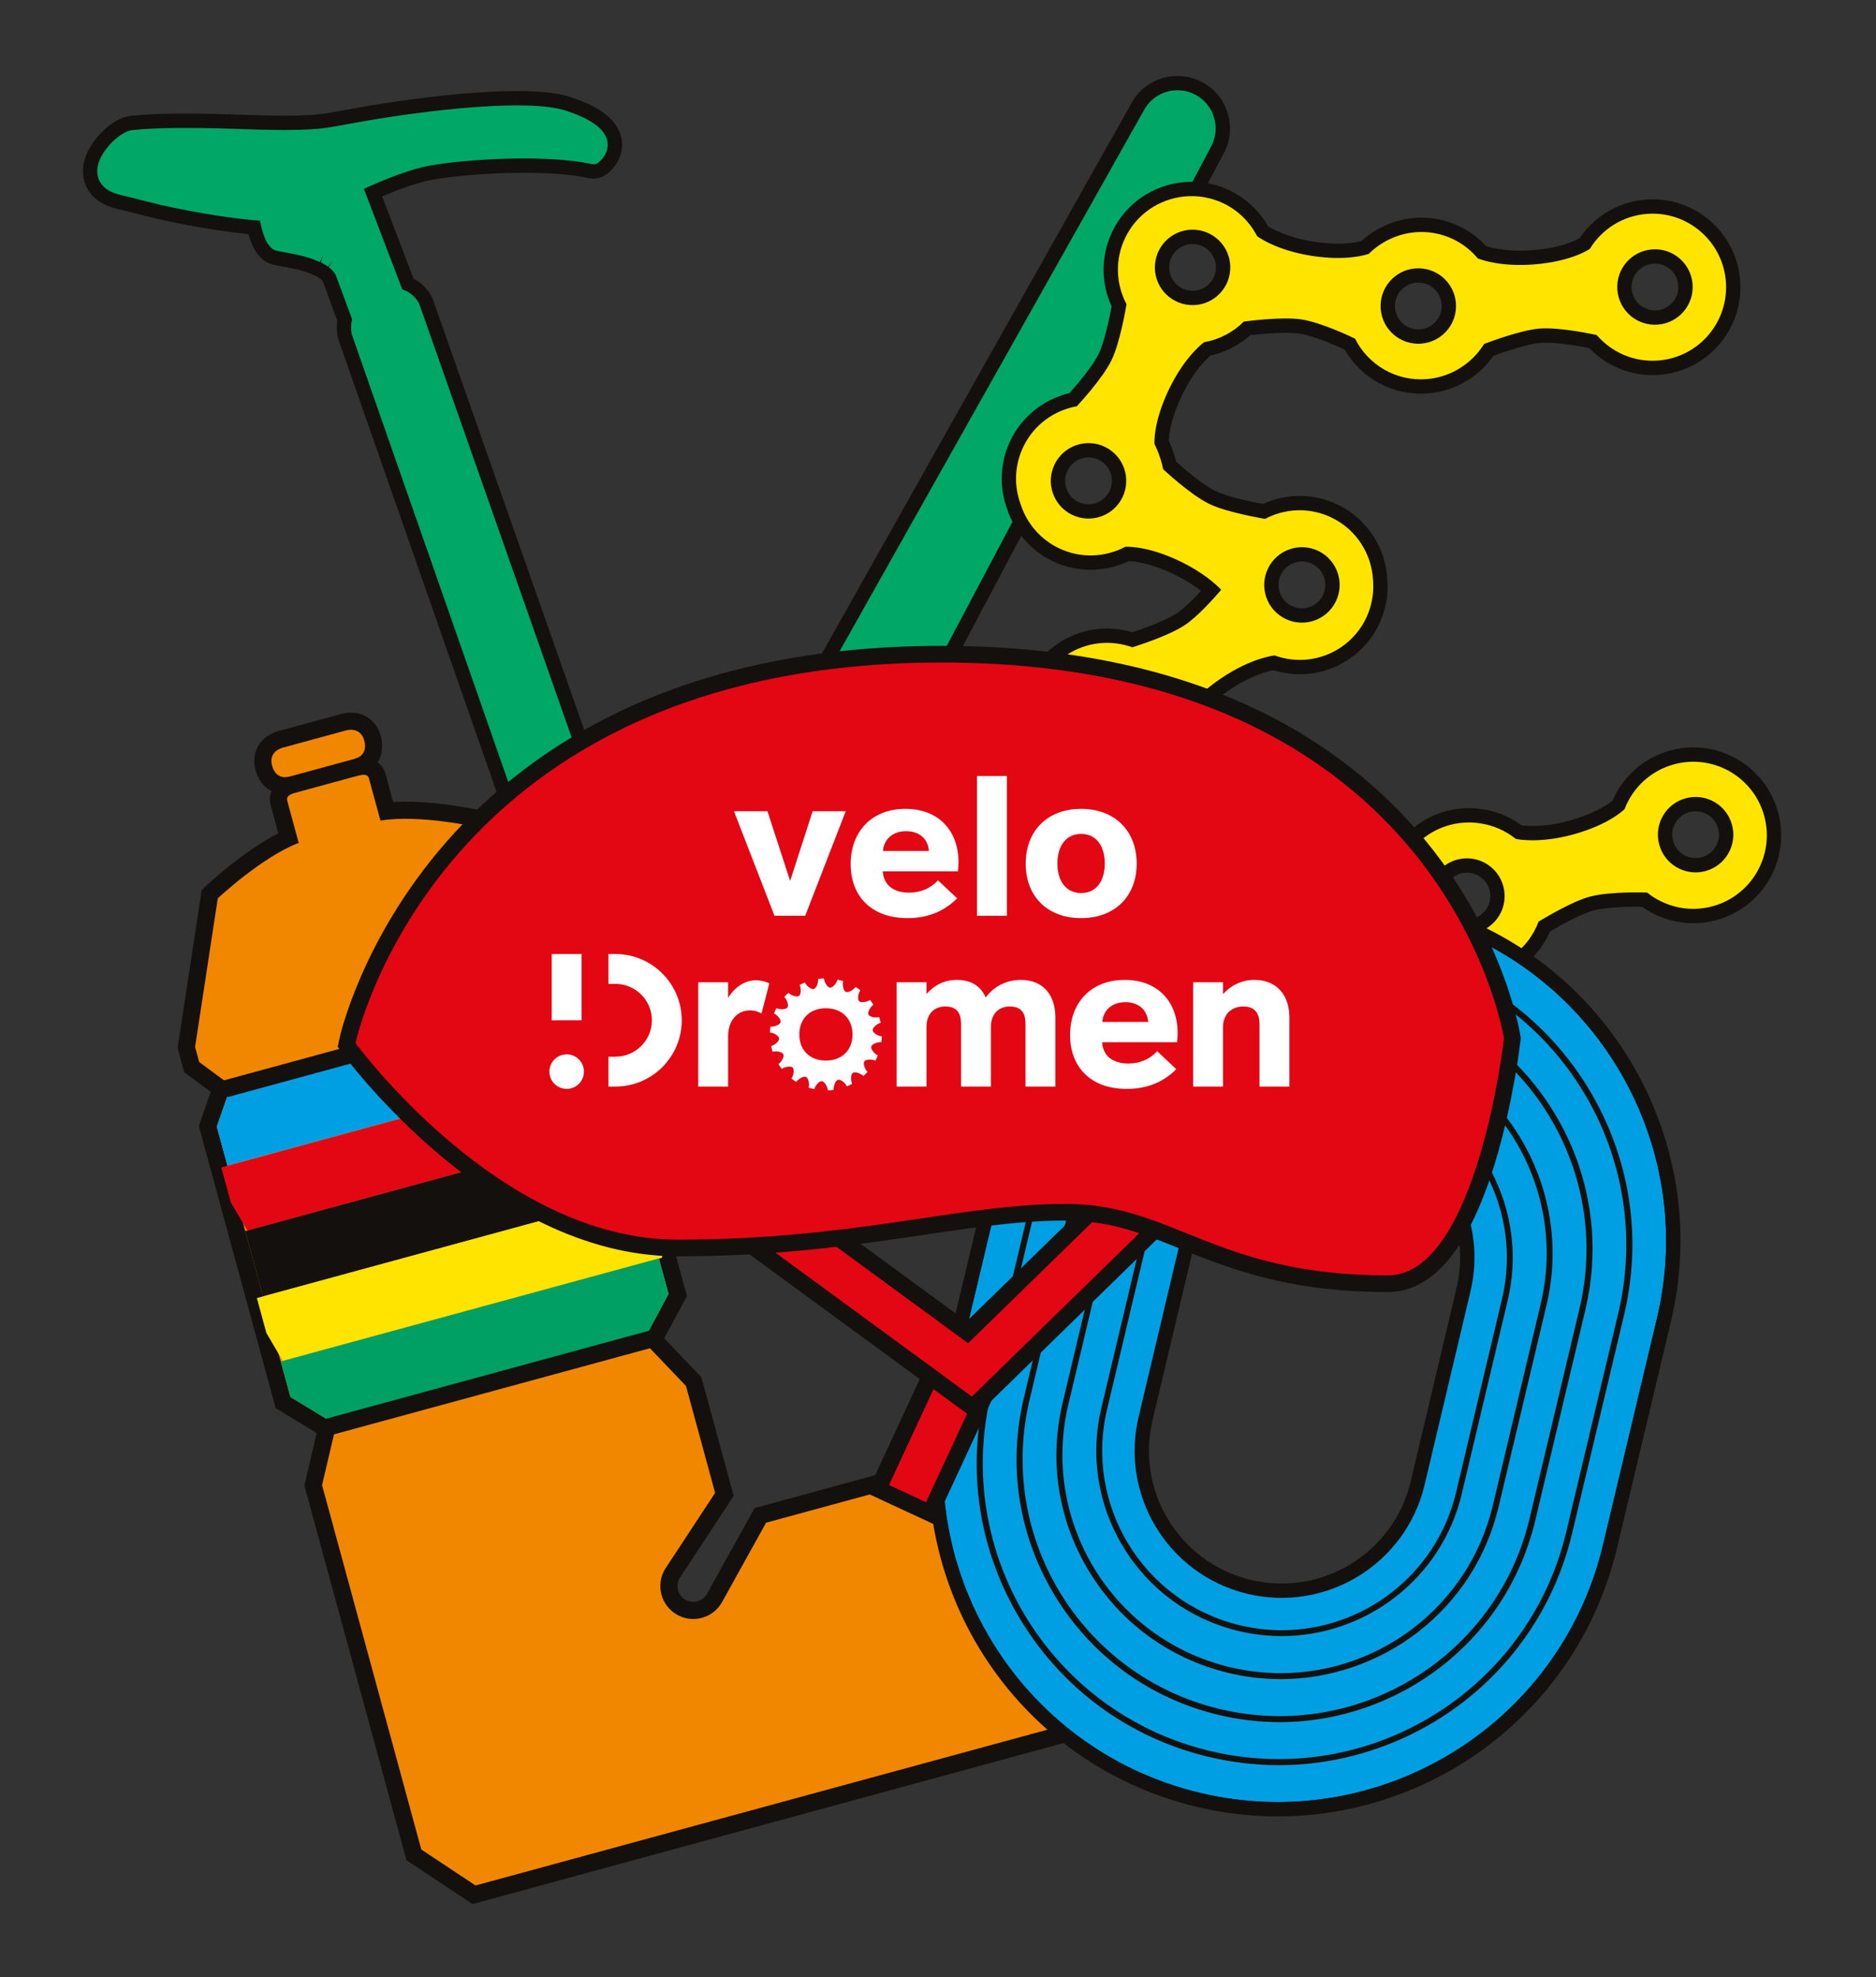 <?xml version="1.0" encoding="UTF-8"?> <svg xmlns="http://www.w3.org/2000/svg" xmlns:xlink="http://www.w3.org/1999/xlink" version="1.1" id="Laag_1" x="0px" y="0px" width="2818.489px" height="2969.829px" viewBox="0 0 2818.489 2969.829" xml:space="preserve"><rect x="0" y="0" width="2818.489" height="2969.829" fill="#333333" stroke="none"/> <g> <g> <path fill="none" stroke="#13100D" stroke-width="51.463" stroke-miterlimit="10" d="M347.171,1630.578l-47.937-35.388 l-6.143-22.551l34.104-223.25c0,0,66.066-62.139,121.576-83.315l-17.304-63.514c-2.29-8.408,10.139-11.219,10.139-11.219 l-6.78-24.89c0,0-19.672,7.033-26.091-16.521c-5.875-21.561,15.506-26.728,15.506-26.728l96.022-26.158 c0,0,21.047-6.393,26.922,15.169c6.415,23.554-14.108,27.472-14.108,27.472l6.78,24.89c0,0,12.138-3.882,14.429,4.526 l17.304,63.513c58.577-9.903,147.035,10.142,147.035,10.142l142.623,175.106l6.143,22.548l-23.364,54.814l49.803,42.236 c0,0,104.501,383.597,110.645,406.146l-38.122,70.944l64.283,67.269l43.744,160.58l-75.626,115.09 c-6.635,11.442-8.408,24.784-4.998,37.565c3.406,12.775,11.591,23.46,23.03,30.083c11.53,6.684,24.968,8.434,37.828,4.93 c12.655-3.445,23.25-11.598,29.992-23.26l66.35-119.628l230.939-62.915l396.955,317.949L714.399,2832.073l-81.439-54.019 l-149.093-547.28l21.284-90.581l-68.835-41.806c-6.143-22.548-103.54-380.068-110.645-406.145L347.171,1630.578z"></path> <path fill="#F18700" d="M347.171,1630.578l-47.937-35.388l-6.143-22.551l34.104-223.25c0,0,66.066-62.139,121.576-83.315 l-17.304-63.514c-2.29-8.408,10.139-11.219,10.139-11.219l-6.78-24.89c0,0-19.672,7.033-26.091-16.521 c-5.875-21.561,15.506-26.728,15.506-26.728l96.022-26.158c0,0,21.047-6.393,26.922,15.169 c6.415,23.554-14.108,27.472-14.108,27.472l6.78,24.89c0,0,12.138-3.882,14.429,4.526l17.304,63.513 c58.577-9.903,147.035,10.142,147.035,10.142l142.623,175.106l6.143,22.548l-23.364,54.814l49.803,42.236 c0,0,104.501,383.597,110.645,406.146l-38.122,70.944l64.283,67.269l43.744,160.58l-75.626,115.09 c-6.635,11.442-8.408,24.784-4.998,37.565c3.406,12.775,11.591,23.46,23.03,30.083c11.53,6.684,24.968,8.434,37.828,4.93 c12.655-3.445,23.25-11.598,29.992-23.26l66.35-119.628l230.939-62.915l396.955,317.949L714.399,2832.073l-81.439-54.019 l-149.093-547.28l21.284-90.581l-68.835-41.806c-6.143-22.548-103.54-380.068-110.645-406.145L347.171,1630.578z"></path> </g> <g> <defs> <path id="SVGID_1_" d="M520.263,1097.043l-96.022,26.158c0,0-21.38,5.17-15.509,26.728c6.418,23.557,26.09,16.521,26.09,16.521 l6.781,24.89c0,0-12.429,2.811-10.136,11.219l17.301,63.51c-55.51,21.183-121.573,83.318-121.573,83.318l-34.104,223.249 l6.143,22.551l47.937,35.391l-21.503,61.66c7.104,26.078,104.501,383.597,110.645,406.146l68.838,41.81l-21.283,90.578 l149.093,547.277l81.435,54.025l1064.452-289.865l-396.951-317.942l-230.939,62.912l-66.354,119.628 c-6.739,11.662-17.333,19.811-29.989,23.26c-12.859,3.507-26.301,1.753-37.827-4.93c-11.442-6.622-19.624-17.304-23.033-30.083 c-3.41-12.785-1.637-26.119,5.001-37.565l75.628-115.089l-43.747-160.577l-64.283-67.272l38.118-70.944 c-6.143-22.548-110.645-406.146-110.645-406.146l-49.803-42.237l23.367-54.814l-6.14-22.551l-142.633-175.106 c0,0-88.455-20.041-147.032-10.139l-17.301-63.513c-2.294-8.408-14.428-4.526-14.428-4.526l-6.777-24.89 c0,0,20.52-3.914,14.102-27.469c-3.688-13.539-13.354-16.059-20.041-16.055C523.177,1096.16,520.263,1097.043,520.263,1097.043"></path> </defs> <clipPath id="SVGID_00000103986249088851375690000003458976309281980307_"> <use xlink:href="#SVGID_1_" overflow="visible"></use> </clipPath> <polygon clip-path="url(#SVGID_00000103986249088851375690000003458976309281980307_)" fill="#009FE3" points="924.489,1592.027 332.138,1753.397 305.423,1655.333 865.488,1502.76 910.937,1542.285 "></polygon> <rect x="334.701" y="1670.924" transform="matrix(0.965 -0.263 0.263 0.965 -429.988 229.198)" clip-path="url(#SVGID_00000103986249088851375690000003458976309281980307_)" fill="#E30613" width="613.938" height="101.637"></rect> <g clip-path="url(#SVGID_00000103986249088851375690000003458976309281980307_)"> <g> <defs> <rect id="SVGID_00000116202167934906516350000003328457885134679987_" x="358.848" y="1690.089" width="619.056" height="259.433"></rect> </defs> <clipPath id="SVGID_00000167378854676646912920000001933314975908207039_"> <use xlink:href="#SVGID_00000116202167934906516350000003328457885134679987_" overflow="visible"></use> </clipPath> <rect x="361.416" y="1768.986" transform="matrix(0.965 -0.263 0.263 0.965 -454.823 239.668)" clip-path="url(#SVGID_00000167378854676646912920000001933314975908207039_)" fill="#13100D" width="613.938" height="101.637"></rect> </g> </g> <rect x="388.13" y="1867.048" transform="matrix(0.965 -0.263 0.263 0.965 -479.659 250.138)" clip-path="url(#SVGID_00000103986249088851375690000003458976309281980307_)" fill="#FFE400" width="613.938" height="101.637"></rect> <polygon clip-path="url(#SVGID_00000103986249088851375690000003458976309281980307_)" fill="#009F63" points="994.67,1994.267 466.079,2138.268 430.568,2114.711 412.28,2047.584 1004.631,1886.214 1023.75,1956.388 "></polygon> </g> <g> <line fill="none" stroke="#13100D" stroke-width="25.731" stroke-miterlimit="10" x1="872.073" y1="1490.175" x2="338.392" y2="1635.561"></line> <line fill="none" stroke="#13100D" stroke-width="25.731" stroke-miterlimit="10" x1="547.426" y1="1149.173" x2="421.253" y2="1183.545"></line> <line fill="none" stroke="#13100D" stroke-width="25.731" stroke-miterlimit="10" x1="477.888" y1="2147.62" x2="989.544" y2="2008.232"></line> <path fill="none" stroke="#13100D" stroke-width="43.036" stroke-miterlimit="10" d="M1824.276,177.516 c-4.125-14.758-13.736-27.022-27.065-34.54c-27.579-15.528-62.65-5.736-77.751,21.147L985.668,1468.32L630.293,457.566 c-0.107-0.307-0.229-0.605-0.365-0.903c-3.432-7.463-11.97-17.708-25.508-21.988l-57.716-151.07 c32.648-14.684,68.874-29.458,99.649-34.951c55.746-9.951,177.06-16.958,243.048-2.038c3.038,0.679,6.256,0.003,8.773-1.831 l0.896-0.689c0.088-0.071,0.783-0.65,0.867-0.718c1.702-1.449,4.225-3.856,6.615-7.13c2.368-3.238,4.118-6.671,5.202-10.2 c0.026-0.075,0.045-0.149,0.065-0.223c0.23-0.773,0.434-1.572,0.641-2.588c0.045-0.201,0.087-0.401,0.123-0.602 c0.188-1.042,0.317-2.102,0.414-3.487c0.062-1.132,0.058-2.281-0.029-3.697c-0.094-1.216-0.256-2.452-0.521-3.73 c-3.74-18.058-24.114-32.949-62.291-45.514c-55.685-18.333-207.424-1.569-314.937,17.887c-13.193,2.388-25.848,4.678-37.74,6.774 c-36.52,6.421-93.192,4.461-148.006,2.562c-50.771-1.763-116.083-2.184-151.484,2.1c-15.648,1.902-42.23,25.398-49.787,49.056 c-0.356,1.097-0.657,2.196-1.045,3.775c-0.239,1.055-0.446,2.112-0.676,3.62c-0.155,1.067-0.269,2.122-0.336,3.17 c-0.006,0.094-0.013,0.184-0.019,0.275c-0.058,1.123-0.055,2.232,0.01,3.979c0.068,1.122,0.188,2.226,0.475,3.956 c0.201,1.113,0.446,2.216,0.844,3.555c0.33,1.084,0.735,2.161,1.417,3.756c0.485,1.064,1.039,2.11,2.022,3.727 c0.637,1.006,1.333,1.996,2.355,3.254c0.766,0.928,1.595,1.834,2.798,3.008c0.899,0.854,1.876,1.679,3.432,2.876 c1.029,0.77,2.125,1.511,3.707,2.472c1.155,0.686,2.371,1.345,3.827,2.057c1.262,0.605,2.62,1.181,4.717,1.996 c1.336,0.508,2.747,0.984,4.953,1.647c1.517,0.443,3.086,0.867,4.768,1.255c11.475,2.63,24.984,6.105,39.755,9.906 c46.601,11.983,121.275,25.515,169.409,28.549c7.107,36.64,17.621,43.449,25.133,45.271l3.876,0.825 c1.841,0.352,4.031,0.737,6.506,1.177c5.642,1,12.827,2.265,20.792,4.06l6.376,1.514c5.454,1.378,10.562,2.879,15.8,4.675 l11.582,4.649l4.552-9.783l-3.148,10.455l2.2,1.103c0.003,0,0.886,0.466,0.886,0.466l1.925,1.061 c1.294,0.734,2.552,1.501,4.428,2.727l1.443,1.026l6.312-8.751l-5.37,9.424l5.267,4.623c2.297,2.381,4.024,4.746,5.273,7.233 l24.441,66.163c-1.517,6.984-1.864,14.25-0.686,21.451c0.103,0.624,0.262,1.239,0.469,1.841l391.39,1119.444 c0.152,0.437,0.336,0.867,0.547,1.278c8.693,17.207,25.314,28.727,44.482,30.827c3.312,0.359,6.706,0.421,10.087,0.184 c18.139-1.271,93.111-17.98,102.492-33.114l741.34-1400.099C1826.541,207.796,1828.41,192.3,1824.276,177.516z"></path> <path fill="#00A767" d="M1824.276,177.516c-4.125-14.758-13.736-27.022-27.065-34.54c-27.579-15.528-62.65-5.736-77.751,21.147 L985.668,1468.32L630.293,457.566c-0.107-0.307-0.229-0.605-0.365-0.903c-3.432-7.463-11.97-17.708-25.508-21.988l-57.716-151.07 c32.648-14.684,68.874-29.458,99.649-34.951c55.746-9.951,177.06-16.958,243.048-2.038c3.038,0.679,6.256,0.003,8.773-1.831 l0.896-0.689c0.088-0.071,0.783-0.65,0.867-0.718c1.702-1.449,4.225-3.856,6.615-7.13c2.368-3.238,4.118-6.671,5.202-10.2 c0.026-0.075,0.045-0.149,0.065-0.223c0.23-0.773,0.434-1.572,0.641-2.588c0.045-0.201,0.087-0.401,0.123-0.602 c0.188-1.042,0.317-2.102,0.414-3.487c0.062-1.132,0.058-2.281-0.029-3.697c-0.094-1.216-0.256-2.452-0.521-3.73 c-3.74-18.058-24.114-32.949-62.291-45.514c-55.685-18.333-207.424-1.569-314.937,17.887c-13.193,2.388-25.848,4.678-37.74,6.774 c-36.52,6.421-93.192,4.461-148.006,2.562c-50.771-1.763-116.083-2.184-151.484,2.1c-15.648,1.902-42.23,25.398-49.787,49.056 c-0.356,1.097-0.657,2.196-1.045,3.775c-0.239,1.055-0.446,2.112-0.676,3.62c-0.155,1.067-0.269,2.122-0.336,3.17 c-0.006,0.094-0.013,0.184-0.019,0.275c-0.058,1.123-0.055,2.232,0.01,3.979c0.068,1.122,0.188,2.226,0.475,3.956 c0.201,1.113,0.446,2.216,0.844,3.555c0.33,1.084,0.735,2.161,1.417,3.756c0.485,1.064,1.039,2.11,2.022,3.727 c0.637,1.006,1.333,1.996,2.355,3.254c0.766,0.928,1.595,1.834,2.798,3.008c0.899,0.854,1.876,1.679,3.432,2.876 c1.029,0.77,2.125,1.511,3.707,2.472c1.155,0.686,2.371,1.345,3.827,2.057c1.262,0.605,2.62,1.181,4.717,1.996 c1.336,0.508,2.747,0.984,4.953,1.647c1.517,0.443,3.086,0.867,4.768,1.255c11.475,2.63,24.984,6.105,39.755,9.906 c46.601,11.983,121.275,25.515,169.409,28.549c7.107,36.64,17.621,43.449,25.133,45.271l3.876,0.825 c1.841,0.352,4.031,0.737,6.506,1.177c5.642,1,12.827,2.265,20.792,4.06l6.376,1.514c5.454,1.378,10.562,2.879,15.8,4.675 l11.582,4.649l4.552-9.783l-3.148,10.455l2.2,1.103c0.003,0,0.886,0.466,0.886,0.466l1.925,1.061 c1.294,0.734,2.552,1.501,4.428,2.727l1.443,1.026l6.312-8.751l-5.37,9.424l5.267,4.623c2.297,2.381,4.024,4.746,5.273,7.233 l24.441,66.163c-1.517,6.984-1.864,14.25-0.686,21.451c0.103,0.624,0.262,1.239,0.469,1.841l391.39,1119.444 c0.152,0.437,0.336,0.867,0.547,1.278c8.693,17.207,25.314,28.727,44.482,30.827c3.312,0.359,6.706,0.421,10.087,0.184 c18.139-1.271,93.111-17.98,102.492-33.114l741.34-1400.099C1826.541,207.796,1828.41,192.3,1824.276,177.516"></path> <path fill="none" stroke="#13100D" stroke-width="43.036" stroke-miterlimit="10" d="M2650.61,1225.81 c-15.949-58.871-76.59-93.696-135.486-77.783c-35.443,9.608-62.165,35.417-74.354,67.302c0,0-22.361,23.218-77.971,38.274 c-47.853,12.95-79.384,7.748-85.486,6.512c-14.865-12.002-32.849-20.177-52.398-23.195c-0.57-0.097-1.139-0.188-1.712-0.272 c-0.482-0.068-0.964-0.126-1.449-0.188c-14.205-1.944-29.021-1.181-43.747,2.798c-28.556,7.729-51.421,25.994-65.613,49.457 c-6.855,4.096-33.182,17.883-82.015,21.303c-55.222,3.866-86.204-10.575-86.204-10.575 c-20.077-23.861-49.936-38.914-82.888-39.393c-3.093-2.546-45.031-37.248-61.21-61.246c-18.149-26.88-33.952-79.96-33.952-79.96 c2.267-6.263,3.95-12.717,5.063-19.271c1.404-6.457,2.248-13.034,2.488-19.656c0,0,13.635-29.19,61.43-61.417 c45.895-30.959,79.944-33.952,79.944-33.952c32.079,11.646,69.084,8.317,99.529-12.209c34.463-23.26,51.612-62.553,48.26-101.224 c-2.07-38.765-24.528-75.279-61.896-93.492c-33.007-16.107-70.116-14.247-100.26,1.766c0,0-56.872-9.297-83.891-22.464 c-29.148-14.215-69.395-52.285-69.395-52.285c-1.161-6.557-2.928-12.986-5.238-19.219c-2.009-6.292-4.565-12.41-7.664-18.258 c0,0-2.792-32.104,22.487-83.904c23.832-48.917,51.243-68.654,52.159-69.304c22.774-3.918,43.547-14.875,59.537-30.927 c0,0,57.089-7.864,86.802-3.229c28.976,4.523,72.352,25.01,80.374,28.882c19.543,39.134,61.424,64.51,107.691,60.78 c16.732-1.336,32.266-6.373,45.921-14.186c1.291-0.728,2.572-1.475,3.834-2.252c0.006-0.007,0.016-0.01,0.022-0.013 c14.677-9.039,27.207-21.445,36.352-36.362c6.415-2.462,54.983-20.821,82.943-23.063c32.324-2.594,86.314,9.699,86.314,9.699 c22.238,25.906,56.105,41.166,92.7,38.235c60.831-4.872,106.167-58.146,101.285-118.962 c-4.901-60.793-58.14-106.132-118.955-101.273c-36.604,2.954-67.596,23.435-85.418,52.55c0,0-26.233,18.731-83.661,23.351 c-47.843,3.843-77.563-6.253-84.645-9.019c-16.579-19.879-40.156-34.071-67.741-38.387c-23.37-3.633-46.151,0.376-65.859,10.123 c-11.206,5.419-21.306,12.649-29.963,21.299c-3.998,1.465-33.479,11.278-86.282,3.044c-54.717-8.534-81.701-29.533-81.701-29.533 c-15.596-30.332-44.954-53.08-81.27-58.755c-8.25-1.287-16.421-1.591-24.422-1.061c-1.116,0.071-2.232,0.136-3.345,0.239 c-0.123,0.013-0.243,0.032-0.369,0.045c-36.902,3.636-71.113,25.751-88.55,61.53c-16.11,33.02-14.244,70.126,1.766,100.273 c0,0-9.281,56.852-22.464,83.888c-14.199,29.138-52.281,69.385-52.281,69.385c-33.609,5.946-63.989,27.346-80.086,60.35 c-13.784,28.268-14.376,59.525-4.231,86.854c8.858,27.714,28.556,51.913,56.768,65.674c33.017,16.091,70.132,14.221,100.283-1.766 c0,0,32.091-2.785,83.91,22.461c30.995,15.13,50.292,31.7,60.437,42.042c-12.022,13.914-35.919,40.36-53.821,52.45 c-26.89,18.139-79.96,33.939-79.96,33.939c-32.085-11.633-69.097-8.317-99.548,12.232c-26.055,17.586-42.191,44.336-47.083,73.05 c-6.205,28.449-1.255,59.282,16.315,85.33c20.542,30.442,53.604,47.377,87.714,48.59c0,0,29.199,13.642,61.427,61.437 c30.976,45.876,33.952,79.938,33.952,79.938c-11.652,32.082-8.324,69.081,12.225,99.532 c23.137,34.298,62.174,51.453,100.677,48.302c0.181-0.01,0.362-0.01,0.543-0.023c0.171-0.013,0.336-0.039,0.508-0.052 c0.417-0.039,0.832-0.084,1.249-0.126c35.886-3.083,66.377-23.02,84.208-51.502c0,0,53.902-20.371,83.891-22.47 c29.52-2.067,76.981,8.437,85.026,10.281c16.829,20.086,40.38,33.606,66.211,38.009c0.566,0.1,1.136,0.181,1.705,0.275 c0.971,0.149,1.945,0.294,2.925,0.421c7.372,1,14.946,1.31,22.658,0.77c44.724-3.132,81.325-32.473,95.918-71.954 c8.388-5.118,50.431-30.299,76.47-37.345c31.305-8.466,86.631-6.266,86.631-6.266c26.605,21.397,62.695,30.196,98.135,20.617 C2631.73,1345.374,2666.546,1284.704,2650.61,1225.81z M2481.864,374.635c31.198-2.504,58.528,20.749,61.022,51.941 c2.507,31.205-20.749,58.518-51.945,61.026c-31.192,2.504-58.515-20.766-61.025-51.942 C2427.415,404.442,2450.675,377.135,2481.864,374.635z M2126.312,403.2c31.208-2.517,58.518,20.733,61.01,51.935 c2.513,31.202-20.734,58.515-51.923,61.019c-31.211,2.504-58.531-20.74-61.026-51.942 C2071.859,433.02,2095.116,405.697,2126.312,403.2z M1735.251,397.134c2.488-31.202,29.795-54.465,60.983-51.964 c31.212,2.504,54.475,29.804,51.965,61.003c-2.488,31.196-29.801,54.462-60.997,51.958 C1755.991,455.64,1732.737,428.333,1735.251,397.134z M1686.312,747.11c-13.713,28.129-47.639,39.807-75.752,26.091 c-28.148-13.723-39.833-47.639-26.116-75.777c13.717-28.122,47.645-39.807,75.777-26.094 C1688.356,685.046,1700.034,718.971,1686.312,747.11z M1905.064,853.775c13.717-28.125,47.645-39.83,75.777-26.116 c28.128,13.73,39.807,47.646,26.097,75.768c-13.73,28.138-47.639,39.833-75.771,26.11 C1903.033,915.82,1891.347,881.897,1905.064,853.775z M1691.992,1125.055c-25.945,17.514-61.162,10.663-78.65-15.279 c-17.521-25.952-10.682-61.158,15.276-78.663c25.929-17.511,61.165-10.656,78.654,15.273 C1724.786,1072.344,1717.943,1107.576,1691.992,1125.055z M1891.474,1420.779c-25.942,17.505-61.152,10.64-78.647-15.302 c-17.521-25.932-10.682-61.155,15.279-78.656c25.939-17.502,61.162-10.663,78.656,15.276 C1924.277,1368.045,1917.425,1403.278,1891.474,1420.779z M2260.484,1348.156c-1.213,31.276-27.543,55.633-58.813,54.407 c-31.286-1.229-55.649-27.556-54.41-58.833c1.213-31.27,27.556-55.633,58.829-54.404 C2237.373,1290.543,2261.727,1316.877,2260.484,1348.156z M2562.264,1308.427c-30.206,8.172-61.33-9.702-69.501-39.891 c-8.175-30.231,9.689-61.336,39.891-69.505c30.219-8.175,61.34,9.682,69.505,39.888 C2610.337,1269.14,2592.476,1300.249,2562.264,1308.427z"></path> <path fill="#FFE400" d="M2650.61,1225.81c-15.949-58.871-76.59-93.696-135.486-77.783c-35.443,9.608-62.165,35.417-74.354,67.302 c0,0-22.361,23.218-77.971,38.274c-47.853,12.95-79.384,7.748-85.486,6.512c-14.865-12.002-32.849-20.177-52.398-23.195 c-0.57-0.097-1.139-0.188-1.712-0.272c-0.482-0.068-0.964-0.126-1.449-0.188c-14.205-1.944-29.021-1.181-43.747,2.798 c-28.556,7.729-51.421,25.994-65.613,49.457c-6.855,4.096-33.182,17.883-82.015,21.303c-55.222,3.866-86.204-10.575-86.204-10.575 c-20.077-23.861-49.936-38.914-82.888-39.393c-3.093-2.546-45.031-37.248-61.21-61.246c-18.149-26.88-33.952-79.96-33.952-79.96 c2.267-6.263,3.95-12.717,5.063-19.271c1.404-6.457,2.248-13.034,2.488-19.656c0,0,13.635-29.19,61.43-61.417 c45.895-30.959,79.944-33.952,79.944-33.952c32.079,11.646,69.084,8.317,99.529-12.209c34.463-23.26,51.612-62.553,48.26-101.224 c-2.07-38.765-24.528-75.279-61.896-93.492c-33.007-16.107-70.116-14.247-100.26,1.766c0,0-56.872-9.297-83.891-22.464 c-29.148-14.215-69.395-52.285-69.395-52.285c-1.161-6.557-2.928-12.986-5.238-19.219c-2.009-6.292-4.565-12.41-7.664-18.258 c0,0-2.792-32.104,22.487-83.904c23.832-48.917,51.243-68.654,52.159-69.304c22.774-3.918,43.547-14.875,59.537-30.927 c0,0,57.089-7.864,86.802-3.229c28.976,4.523,72.352,25.01,80.374,28.882c19.543,39.134,61.424,64.51,107.691,60.78 c16.732-1.336,32.266-6.373,45.921-14.186c1.291-0.728,2.572-1.475,3.834-2.252c0.006-0.007,0.016-0.01,0.022-0.013 c14.677-9.039,27.207-21.445,36.352-36.362c6.415-2.462,54.983-20.821,82.943-23.063c32.324-2.594,86.314,9.699,86.314,9.699 c22.238,25.906,56.105,41.166,92.7,38.235c60.831-4.872,106.167-58.146,101.285-118.962 c-4.901-60.793-58.14-106.132-118.955-101.273c-36.604,2.954-67.596,23.435-85.418,52.55c0,0-26.233,18.731-83.661,23.351 c-47.843,3.843-77.563-6.253-84.645-9.019c-16.579-19.879-40.156-34.071-67.741-38.387c-23.37-3.633-46.151,0.376-65.859,10.123 c-11.206,5.419-21.306,12.649-29.963,21.299c-3.998,1.465-33.479,11.278-86.282,3.044c-54.717-8.534-81.701-29.533-81.701-29.533 c-15.596-30.332-44.954-53.08-81.27-58.755c-8.25-1.287-16.421-1.591-24.422-1.061c-1.116,0.071-2.232,0.136-3.345,0.239 c-0.123,0.013-0.243,0.032-0.369,0.045c-36.902,3.636-71.113,25.751-88.55,61.53c-16.11,33.02-14.244,70.126,1.766,100.273 c0,0-9.281,56.852-22.464,83.888c-14.199,29.138-52.281,69.385-52.281,69.385c-33.609,5.946-63.989,27.346-80.086,60.35 c-13.784,28.268-14.376,59.525-4.231,86.854c8.858,27.714,28.556,51.913,56.768,65.674c33.017,16.091,70.132,14.221,100.283-1.766 c0,0,32.091-2.785,83.91,22.461c30.995,15.13,50.292,31.7,60.437,42.042c-12.022,13.914-35.919,40.36-53.821,52.45 c-26.89,18.139-79.96,33.939-79.96,33.939c-32.085-11.633-69.097-8.317-99.548,12.232c-26.055,17.586-42.191,44.336-47.083,73.05 c-6.205,28.449-1.255,59.282,16.315,85.33c20.542,30.442,53.604,47.377,87.714,48.59c0,0,29.199,13.642,61.427,61.437 c30.976,45.876,33.952,79.938,33.952,79.938c-11.652,32.082-8.324,69.081,12.225,99.532 c23.137,34.298,62.174,51.453,100.677,48.302c0.181-0.01,0.362-0.01,0.543-0.023c0.171-0.013,0.336-0.039,0.508-0.052 c0.417-0.039,0.832-0.084,1.249-0.126c35.886-3.083,66.377-23.02,84.208-51.502c0,0,53.902-20.371,83.891-22.47 c29.52-2.067,76.981,8.437,85.026,10.281c16.829,20.086,40.38,33.606,66.211,38.009c0.566,0.1,1.136,0.181,1.705,0.275 c0.971,0.149,1.945,0.294,2.925,0.421c7.372,1,14.946,1.31,22.658,0.77c44.724-3.132,81.325-32.473,95.918-71.954 c8.388-5.118,50.431-30.299,76.47-37.345c31.305-8.466,86.631-6.266,86.631-6.266c26.605,21.397,62.695,30.196,98.135,20.617 C2631.73,1345.374,2666.546,1284.704,2650.61,1225.81 M2481.864,374.635c31.198-2.504,58.528,20.749,61.022,51.941 c2.507,31.205-20.749,58.518-51.945,61.026c-31.192,2.504-58.515-20.766-61.025-51.942 C2427.415,404.442,2450.675,377.135,2481.864,374.635 M2126.312,403.2c31.208-2.517,58.518,20.733,61.01,51.935 c2.513,31.202-20.734,58.515-51.923,61.019c-31.211,2.504-58.531-20.74-61.026-51.942 C2071.859,433.02,2095.116,405.697,2126.312,403.2 M1735.251,397.134c2.488-31.202,29.795-54.465,60.983-51.964 c31.212,2.504,54.475,29.804,51.965,61.003c-2.488,31.196-29.801,54.462-60.997,51.958 C1755.991,455.64,1732.737,428.333,1735.251,397.134 M1686.312,747.11c-13.713,28.129-47.639,39.807-75.752,26.091 c-28.148-13.723-39.833-47.639-26.116-75.777c13.717-28.122,47.645-39.807,75.777-26.094 C1688.356,685.046,1700.034,718.971,1686.312,747.11 M1905.064,853.775c13.717-28.125,47.645-39.83,75.777-26.116 c28.128,13.73,39.807,47.646,26.097,75.768c-13.73,28.138-47.639,39.833-75.771,26.11 C1903.033,915.82,1891.347,881.897,1905.064,853.775 M1691.992,1125.055c-25.945,17.514-61.162,10.663-78.65-15.279 c-17.521-25.952-10.682-61.158,15.276-78.663c25.929-17.511,61.165-10.656,78.654,15.273 C1724.786,1072.344,1717.943,1107.576,1691.992,1125.055 M1891.474,1420.779c-25.942,17.505-61.152,10.64-78.647-15.302 c-17.521-25.932-10.682-61.155,15.279-78.656c25.939-17.502,61.162-10.663,78.656,15.276 C1924.277,1368.045,1917.425,1403.278,1891.474,1420.779 M2260.484,1348.156c-1.213,31.276-27.543,55.633-58.813,54.407 c-31.286-1.229-55.649-27.556-54.41-58.833c1.213-31.27,27.556-55.633,58.829-54.404 C2237.373,1290.543,2261.727,1316.877,2260.484,1348.156 M2562.264,1308.427c-30.206,8.172-61.33-9.702-69.501-39.891 c-8.175-30.231,9.689-61.336,39.891-69.505c30.219-8.175,61.34,9.682,69.505,39.888 C2610.337,1269.14,2592.476,1300.249,2562.264,1308.427"></path> <path fill="none" stroke="#13100D" stroke-width="43.036" stroke-miterlimit="10" d="M2119.403,1375.707 c-269.692-65.71-541.593,99.649-607.303,369.34l-80.986,340.06c-65.713,269.692,99.646,541.59,369.338,607.303 c269.692,65.713,541.589-99.646,607.303-369.337l80.986-340.06C2554.453,1713.321,2389.094,1441.42,2119.403,1375.707z M2140.042,2231.509c-28.873,118.493-148.336,191.145-266.829,162.276c-118.493-28.873-191.145-148.336-162.276-266.829 l68.874-290.344c28.869-118.496,148.336-191.148,266.829-162.276c118.493,28.873,191.145,148.336,162.272,266.829 L2140.042,2231.509z"></path> <path fill="#009FE3" d="M2119.403,1375.707c-269.692-65.71-541.593,99.649-607.303,369.34l-80.986,340.06 c-65.713,269.692,99.646,541.59,369.338,607.303c269.692,65.713,541.589-99.646,607.303-369.337l80.986-340.06 C2554.453,1713.321,2389.094,1441.42,2119.403,1375.707 M2140.042,2231.509c-28.873,118.493-148.336,191.145-266.829,162.276 c-118.493-28.873-191.145-148.336-162.276-266.829l68.874-290.344c28.869-118.496,148.336-191.148,266.829-162.276 c118.493,28.873,191.145,148.336,162.272,266.829L2140.042,2231.509z"></path> <g> <g> <defs> <rect id="SVGID_00000086691573838042460540000008254463462757256878_" x="1407.451" y="1352.135" width="1104.958" height="1363.848"></rect> </defs> <clipPath id="SVGID_00000163751159522306426200000015803980912353187510_"> <use xlink:href="#SVGID_00000086691573838042460540000008254463462757256878_" overflow="visible"></use> </clipPath> <path clip-path="url(#SVGID_00000163751159522306426200000015803980912353187510_)" fill="#13100D" d="M2000.016,1361.305 c39.386,0,79.417,4.665,119.385,14.402c269.692,65.713,435.05,337.611,369.341,607.303l-80.986,340.063 c-55.976,229.723-261.536,383.74-487.92,383.74c-39.387,0-79.417-4.665-119.386-14.402 c-269.692-65.713-435.05-337.611-369.337-607.303l80.986-340.063C1568.071,1515.319,1773.632,1361.305,2000.016,1361.305 M2000.016,1352.134c-112.631,0-223.962,38.232-313.481,107.646c-44.76,34.709-83.143,76.211-114.087,123.358 c-32.017,48.781-55.322,102.524-69.262,159.736l-80.996,340.109c-32.35,132.769-11.054,270.235,59.978,387.032 s183.297,198.945,316.111,231.305c39.933,9.731,80.831,14.664,121.557,14.664c112.634,0,223.964-38.232,313.484-107.649 c44.757-34.705,83.141-76.211,114.083-123.355c32.02-48.781,55.322-102.525,69.259-159.736l81.002-340.109 c32.35-132.769,11.054-270.238-59.981-387.033c-71.032-116.798-183.297-198.945-316.111-231.305 C2081.639,1357.068,2040.742,1352.134,2000.016,1352.134"></path> <path clip-path="url(#SVGID_00000163751159522306426200000015803980912353187510_)" fill="#13100D" d="M1998.552,1425.838 c34.832-0.003,70.191,4.121,105.54,12.733c238.419,58.091,384.6,298.461,326.509,536.88l-77.961,327.586 c-49.479,203.073-231.224,339.241-431.34,339.241c-34.831,0-70.194-4.118-105.54-12.733 c-238.419-58.092-384.603-298.461-326.508-536.88l77.961-327.586C1616.693,1562.01,1798.437,1425.851,1998.552,1425.838 M1998.579,1416.748h-0.029c-99.781,0.007-198.414,33.881-277.728,95.382c-39.655,30.749-73.662,67.519-101.078,109.286 c-28.371,43.22-49.014,90.83-61.365,141.513l-77.971,327.631c-28.659,117.623-9.792,239.415,53.139,342.894 c62.931,103.476,162.392,176.254,280.063,204.927c35.378,8.618,71.611,12.992,107.691,12.992 c99.781,0,198.414-33.874,277.727-95.378c39.655-30.749,73.665-67.522,101.082-109.289 c28.368-43.22,49.014-90.833,61.362-141.517l77.974-327.631c28.659-117.623,9.792-239.412-53.139-342.891 s-162.392-176.257-280.063-204.926C2070.865,1421.118,2034.639,1416.748,1998.579,1416.748"></path> <path clip-path="url(#SVGID_00000163751159522306426200000015803980912353187510_)" fill="#13100D" d="M1997.088,1490.371 c30.264,0,60.987,3.581,91.697,11.064c207.142,50.473,334.153,259.314,283.68,466.459l-74.94,315.108 c-42.99,176.435-200.892,294.744-374.759,294.744c-30.264,0-60.987-3.581-91.697-11.064 c-207.146-50.473-334.156-259.314-283.683-466.456l74.94-315.108C1665.316,1608.683,1823.221,1490.384,1997.088,1490.371 M1997.111,1481.362h-0.023c-86.942,0.006-172.88,29.52-241.984,83.102c-71.213,55.225-120.156,130.786-141.533,218.52 l-74.952,315.157c-24.968,102.476-8.527,208.588,46.303,298.749c54.831,90.157,141.491,153.57,244.015,178.548 c30.821,7.512,62.391,11.319,93.829,11.319c86.938,0,172.877-29.51,241.981-83.098 c71.216-55.222,120.158-130.789,141.532-218.523l74.952-315.157c24.968-102.473,8.528-208.588-46.303-298.749 c-54.831-90.157-141.49-153.567-244.012-178.548C2060.094,1485.169,2028.533,1481.362,1997.111,1481.362"></path> <path clip-path="url(#SVGID_00000163751159522306426200000015803980912353187510_)" fill="#13100D" d="M1995.622,1554.908 c25.696-0.003,51.78,3.038,77.854,9.391c175.869,42.851,283.703,220.163,240.852,396.036l-71.918,302.631 c-36.498,149.798-170.564,250.246-318.182,250.246c-25.693,0-51.777-3.038-77.851-9.391 c-175.873-42.854-283.706-220.163-240.852-396.036l71.915-302.634C1713.938,1655.356,1848.005,1554.914,1995.622,1554.908 M1995.642,1545.976h-0.02c-74.098,0.003-147.339,25.156-206.233,70.825c-60.696,47.067-102.408,111.466-120.625,186.238 l-71.928,302.682c-21.276,87.326-7.269,177.765,39.461,254.604c46.73,76.839,120.589,130.883,207.967,152.173 c26.269,6.402,53.174,9.647,79.964,9.647c74.099,0,147.34-25.152,206.237-70.821c60.696-47.066,102.405-111.466,120.625-186.241 l71.925-302.683c43.938-180.327-67.049-362.828-247.425-406.776C2049.321,1549.221,2022.422,1545.976,1995.642,1545.976"></path> <path clip-path="url(#SVGID_00000163751159522306426200000015803980912353187510_)" fill="#13100D" d="M1994.157,1619.441 c21.125-0.003,42.573,2.498,64.008,7.722c144.6,35.233,233.259,181.013,198.026,325.612l-68.893,290.156 c-30.008,123.161-140.232,205.745-261.601,205.745c-21.125,0-42.573-2.498-64.012-7.722 c-144.596-35.233-233.255-181.013-198.022-325.612l68.89-290.153C1762.561,1702.028,1872.788,1619.447,1994.157,1619.441 M1994.173,1610.589h-0.016c-61.255,0.003-121.802,20.795-170.486,58.548c-50.172,38.908-84.657,92.144-99.717,153.955 l-68.903,290.205c-17.589,72.18-6.008,146.945,32.625,210.465c38.63,63.52,99.684,108.192,171.916,125.794 c21.714,5.289,43.954,7.971,66.104,7.971c61.252,0,121.799-20.792,170.483-58.544c50.175-38.908,84.657-92.143,99.717-153.955 l68.906-290.208c36.32-149.057-55.432-299.923-204.541-336.256C2038.545,1613.271,2016.31,1610.589,1994.173,1610.589"></path> <path clip-path="url(#SVGID_00000163751159522306426200000015803980912353187510_)" fill="#13100D" d="M1992.691,1683.974 c16.557,0,33.366,1.96,50.166,6.053c113.323,27.614,182.808,141.866,155.197,255.189l-65.868,277.679 c-23.519,96.524-109.907,161.25-205.023,161.25c-16.557,0-33.366-1.957-50.166-6.053 c-113.326-27.611-182.808-141.866-155.197-255.189l65.869-277.679C1811.186,1748.7,1897.571,1683.98,1992.691,1683.974 M1992.704,1675.203v8.77l-0.004-8.77c-48.422,0.003-96.271,16.434-134.746,46.271c-39.655,30.749-66.907,72.821-78.812,121.673 l-65.878,277.731c-13.895,57.034-4.743,116.118,25.786,166.319c30.532,50.201,78.783,85.509,135.868,99.416 c17.162,4.183,34.738,6.302,52.243,6.302c48.409,0,96.258-16.431,134.736-46.268c39.652-30.749,66.904-72.824,78.809-121.676 l65.878-277.731c28.701-117.791-43.812-237.021-161.651-265.735C2027.772,1677.322,2010.199,1675.203,1992.704,1675.203"></path> </g> </g> <rect x="1306.109" y="2122.273" transform="matrix(0.421 -0.907 0.907 0.421 -1139.167 2521.756)" fill="none" stroke="#13100D" stroke-width="50.026" stroke-miterlimit="10" width="198.092" height="61.33"></rect> <rect x="1306.109" y="2122.273" transform="matrix(0.421 -0.907 0.907 0.421 -1139.167 2521.756)" fill="#E30613" width="198.092" height="61.33"></rect> <polygon fill="none" stroke="#13100D" stroke-width="50.026" stroke-miterlimit="10" points="1731.714,1832.771 1460.12,2097.734 1130.979,1856.698 1212.058,1840.057 1454.463,2017.573 1666.732,1810.482 "></polygon> <polygon fill="#E30613" points="1731.714,1832.771 1460.12,2097.734 1130.979,1856.698 1212.058,1840.057 1454.463,2017.573 1666.732,1810.482 "></polygon> <path fill="none" stroke="#13100D" stroke-width="50.026" stroke-miterlimit="10" d="M534.11,1566.604 c0,0,121.307-571.481,880.233-571.481s845.243,564.769,845.243,564.769s-40.283,355.837-174.562,355.837 c-259.421,0-322.08-107.422-483.401-107.422c-161.322,0-315.555,53.711-584.111,53.711 C748.955,1862.018,534.11,1566.604,534.11,1566.604z"></path> <path fill="#E30613" d="M534.11,1566.604c0,0,121.307-571.481,880.233-571.481s845.243,564.769,845.243,564.769 s-40.283,355.837-174.562,355.837c-259.421,0-322.08-107.422-483.401-107.422c-161.322,0-315.555,53.711-584.111,53.711 C748.955,1862.018,534.11,1566.604,534.11,1566.604"></path> <path fill="#FFFFFF" d="M924.736,1433.016h-10.633v44.873h10.633c30.131,0,54.646,24.515,54.646,54.649 c0,30.137-24.515,54.653-54.646,54.653h-10.633v44.873h10.633c54.876,0,99.526-44.647,99.526-99.526 C1024.262,1477.66,979.612,1433.016,924.736,1433.016 M873.8,1433.016h-44.867v99.526H873.8V1433.016z M851.365,1583.669 c-5.373,0-10.369,1.637-14.509,4.435c-6.903,4.665-11.442,12.562-11.442,21.523c0,8.958,4.539,16.858,11.442,21.523 c4.141,2.798,9.136,4.432,14.509,4.432c14.334,0,25.954-11.62,25.954-25.955C877.32,1595.292,865.7,1583.669,851.365,1583.669 M1884.36,1471.879c-17.896,0-34.615,7.625-46.937,21.416v-17.896h-44.889v156.669h44.889v-89.193 c0-20.242,13.784-31.099,30.51-31.099c19.95,0,24.35,13.497,24.35,26.702v93.589h44.886v-103.861 C1937.168,1496.523,1919.864,1471.879,1884.36,1471.879 M1689.792,1471.879c-51.929,0-82.15,35.498-82.15,82.736 c0,46.061,29.051,80.973,85.091,80.973c33.732,0,57.211-12.322,74.519-29.63l-28.753-26.996 c-10.271,11.446-25.23,18.488-43.126,18.488c-22.597,0-38.144-10.562-39.613-31.981h112.663c0.298-3.523,0.88-8.508,0.88-13.497 C1769.302,1504.734,1739.67,1471.879,1689.792,1471.879 M1656.057,1534.956c1.462-17.896,14.959-29.636,34.615-29.636 c18.488,0,32.57,9.98,34.333,29.636H1656.057z M1093.899,1498.869v-23.47h-44.886v156.669h44.886v-75.693 c0-23.179,13.784-38.73,32.564-38.73c7.331,0,12.914,2.054,17.605,4.697l11.734-45.184c-4.4-2.64-12.614-4.694-20.245-4.694 C1118.838,1472.464,1103.582,1483.027,1093.899,1498.869 M1533.349,1471.879c-18.187,0-38.144,7.331-52.517,26.405 c-6.745-16.136-20.831-26.405-43.417-26.405c-17.896,0-33.153,7.331-45.478,21.122v-17.602h-44.886v156.669h44.886v-89.484 c0-19.95,12.024-30.807,28.161-30.807c19.957,0,23.768,12.911,23.768,26.408v93.884h44.889v-89.484 c0-19.95,12.031-30.807,28.167-30.807c19.951,0,23.762,12.911,23.762,26.408v93.884h44.886v-104.155 C1585.569,1496.523,1569.141,1471.879,1533.349,1471.879 M1311.122,1547.582c-0.362-4.173,6.962-10.116,12.005-11.323 c-0.608-2.876-1.359-5.723-2.271-8.531c-1.275,0.382-2.837,0.566-4.487,0.566c-4.772,0-10.265-1.55-11.585-4.371 c-1.773-3.801,3.089-11.911,7.421-14.761c-1.553-2.471-3.248-4.885-5.085-7.221c-2.666,1.983-7.434,3.426-11.294,3.426 c-2.158,0-4.034-0.453-5.098-1.514c-2.963-2.963-1.178-12.232,1.922-16.395c-2.345-1.834-4.755-3.523-7.224-5.073 c-2.436,3.701-8.715,7.79-12.862,7.79c-0.702,0-1.346-0.12-1.896-0.379c-3.801-1.77-5.289-11.106-3.804-16.071 c-2.808-0.906-5.661-1.663-8.531-2.268c-1.177,4.924-6.874,12.018-11.028,12.018c-0.104,0-0.204-0.006-0.304-0.013 c-4.17-0.369-8.751-8.605-9.061-13.781c-2.944,0.104-5.885,0.353-8.809,0.763c0.595,5.15-2.488,14.066-6.529,15.15 c-0.32,0.084-0.657,0.126-1.009,0.126c-4.135,0-10.352-5.603-12.242-9.996c-2.72,1.1-5.393,2.345-8.003,3.733 c2.326,4.636,2.481,14.085-0.954,16.495c-0.805,0.56-1.899,0.806-3.151,0.806c-4.115,0-9.928-2.653-12.659-5.535 c-1.087,0.977-2.155,1.99-3.196,3.037c-1.048,1.048-2.067,2.113-3.047,3.203c3.762,3.565,7.133,12.374,4.729,15.809 c-1.287,1.838-4.59,2.646-8.094,2.646c-3.047,0-6.241-0.611-8.395-1.695c-1.394,2.614-2.634,5.289-3.737,8.007 c4.762,2.048,10.964,9.194,9.876,13.248c-1,3.707-8.573,6.606-13.797,6.606c-0.472,0-0.925-0.023-1.355-0.071 c-0.404,2.915-0.663,5.859-0.764,8.799c5.173,0.317,13.409,4.898,13.775,9.071c0.369,4.173-6.962,10.126-12.005,11.323 c0.608,2.882,1.365,5.729,2.278,8.531c1.277-0.382,2.843-0.566,4.493-0.566c4.775,0,10.265,1.546,11.578,4.37 c1.766,3.805-3.089,11.911-7.418,14.761c1.546,2.475,3.242,4.885,5.076,7.221c2.666-1.977,7.441-3.423,11.303-3.423 c2.155,0,4.028,0.45,5.089,1.511c2.963,2.963,1.178,12.232-1.912,16.395c2.335,1.834,4.746,3.523,7.22,5.079 c2.436-3.704,8.716-7.793,12.866-7.793c0.702,0,1.343,0.116,1.896,0.375c3.804,1.766,5.289,11.106,3.804,16.072 c2.808,0.906,5.658,1.663,8.531,2.271c1.174-4.917,6.868-12.018,11.025-12.018c0.1,0,0.204,0.006,0.304,0.013 c4.173,0.365,8.754,8.602,9.061,13.778c2.944-0.104,5.885-0.353,8.809-0.76c-0.599-5.153,2.484-14.069,6.534-15.153 c0.317-0.084,0.654-0.126,1.003-0.126c4.137,0,10.352,5.609,12.238,9.993c2.718-1.097,5.393-2.342,8.01-3.73 c-2.329-4.636-2.485-14.085,0.945-16.489c0.805-0.563,1.899-0.809,3.157-0.809c4.112,0,9.928,2.649,12.652,5.532 c1.094-0.974,2.161-1.99,3.209-3.038c1.045-1.048,2.058-2.109,3.041-3.203c-3.766-3.565-7.133-12.377-4.73-15.81 c1.288-1.838,4.591-2.646,8.094-2.646c3.044,0,6.24,0.611,8.392,1.692c1.394-2.611,2.633-5.283,3.733-8.003 c-4.752-2.048-10.954-9.194-9.867-13.248c0.996-3.711,8.582-6.606,13.807-6.606c0.472,0,0.922,0.023,1.349,0.071 c0.404-2.915,0.66-5.855,0.763-8.802C1319.727,1556.336,1311.49,1551.755,1311.122,1547.582 M1240.782,1593.024 c-24.36,0-39.849-15.774-39.849-39.15c0-23.519,15.49-39.432,39.849-39.432c24.366,0,40.001,15.913,40.001,39.432 C1280.784,1577.25,1265.149,1593.024,1240.782,1593.024"></path> <polygon fill="#FFFFFF" points="1209.75,1375.534 1163.576,1375.534 1102.703,1218.487 1152.994,1218.487 1187.108,1323.185 1220.93,1218.487 1270.63,1218.487 "></polygon> <path fill="#FFFFFF" d="M1439.185,1308.775h-112.932c1.465,21.464,17.058,32.056,39.7,32.056c17.942,0,32.936-7.059,43.236-18.527 l28.818,27.054c-17.35,17.35-40.881,29.701-74.703,29.701c-56.17,0-85.285-34.993-85.285-81.167 c0-47.345,30.293-82.93,82.344-82.93c49.997,0,79.701,32.933,79.701,80.284 C1440.064,1300.245,1439.482,1305.243,1439.185,1308.775 M1395.654,1278.188c-1.763-19.704-15.875-29.698-34.408-29.698 c-19.704,0-33.23,11.756-34.699,29.698H1395.654z"></path> <rect x="1467.745" y="1165.552" fill="#FFFFFF" width="44.996" height="209.983"></rect> <path fill="#FFFFFF" d="M1624.216,1379.06c-50.877,0-83.225-32.936-83.225-81.752c0-49.114,32.347-82.345,83.225-82.345 c50.883,0,83.528,33.23,83.528,82.345C1707.744,1346.124,1675.099,1379.06,1624.216,1379.06 M1624.216,1252.606 c-22.94,0-35.585,18.527-35.585,44.404c0,25.88,12.646,44.414,35.585,44.414c23.234,0,35.585-18.533,35.585-44.414 C1659.801,1271.133,1647.449,1252.606,1624.216,1252.606"></path> </g> </g> </svg> 
